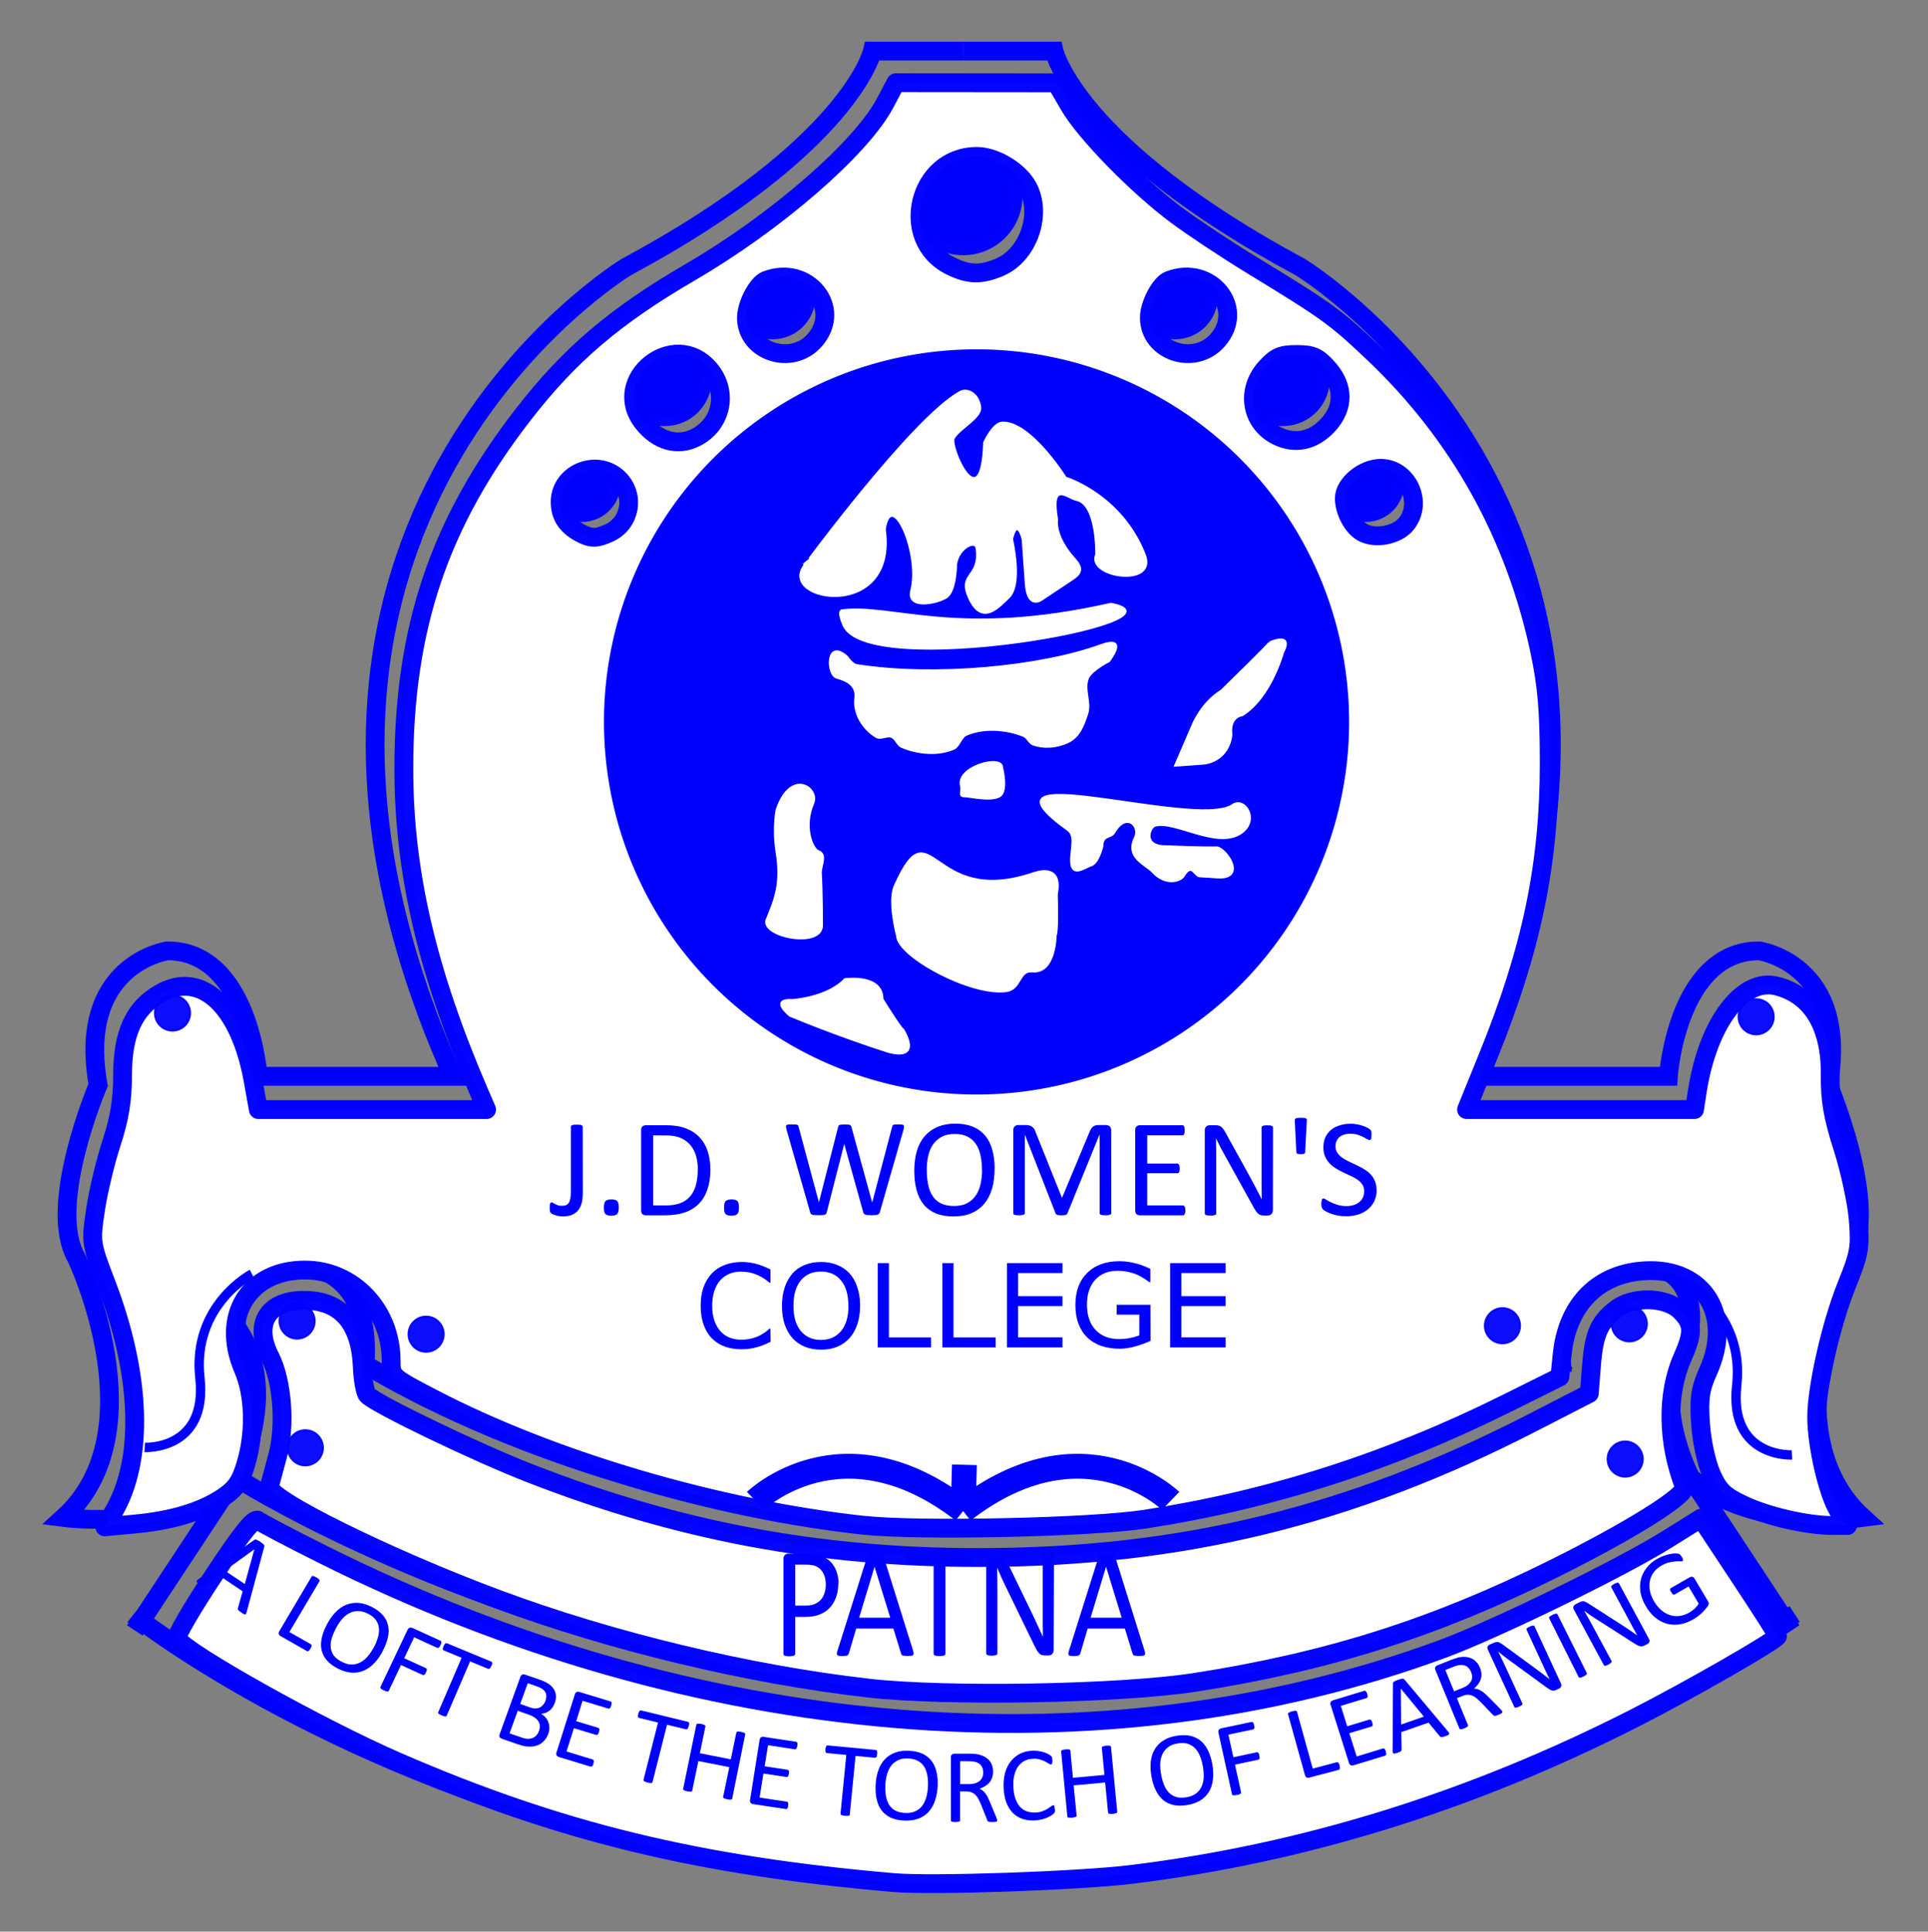 <?xml version="1.0" encoding="UTF-8"?>
<svg width="224.59" height="225" version="1.1" viewBox="0 0 59.423 59.531" xmlns="http://www.w3.org/2000/svg" xmlns:cc="http://creativecommons.org/ns#" xmlns:dc="http://purl.org/dc/elements/1.1/" xmlns:rdf="http://www.w3.org/1999/02/22-rdf-syntax-ns#">
<rect x="0" y="0" width="59.423" height="59.531" fill="#808080" stroke="none"/>
<g transform="translate(-5.5 -185.87)">
<g transform="matrix(2.894 0 0 2.894 -208.65 -189.87)">
<g transform="translate(1.253 4.337)">
<g transform="translate(-6.554 4.515)">
<g stroke="#00f">
<g transform="translate(.046 -1.382)" stroke-width=".2">
<path d="m80.672 139.56s7.942 6.311 17.694-8e-3m-1.108-1.454 1.075 1.629m-16.569-1.629-1.075 1.629m2.39-2.872s6.008 3.935 12.872-4e-3m1.308 1.247s-0.491-0.909-0.007-1.6c0 0 0.115-0.668-0.576-0.668 0 0-0.921-0.069-0.783 1.152m-14.127 1.116s0.491-0.909 0.007-1.6c0 0-0.115-0.668 0.576-0.668 0 0 0.921-0.069 0.783 1.152m-1.367 1.116s7.957 5.082 15.494 0m-7.747-15.19h0.967s0.23 1.014 2.626 2.303c0 0 4.469 2.718 1.843 8.615h2.073s0.092-1.336 0.967-1.336c0 0 0.967 0.138 0.737 1.428 0 0 0.553 1.29 0.23 1.843 0 0-0.875 1.843 0.138 2.764 0 0-1.184 0.159-1.835-0.427m-7.747-15.19h-0.967s-0.23 1.014-2.626 2.303c0 0-4.469 2.718-1.843 8.615h-2.073s-0.092-1.336-0.967-1.336c0 0-0.967 0.138-0.737 1.428 0 0-0.553 1.29-0.23 1.843 0 0 0.875 1.843-0.138 2.764 0 0 1.184 0.159 1.835-0.427" fill="none" stroke="#00f" stroke-width=".2"/>
<g fill="#00f" stroke-linecap="round" stroke-linejoin="round" stroke-opacity=".983">
<path d="m90.043 124.45a0.532 0.532 0 0 1-0.532 0.532 0.532 0.532 0 0 1-0.532-0.532 0.532 0.532 0 0 1 0.532-0.532 0.532 0.532 0 0 1 0.532 0.532z" style="paint-order:stroke fill markers"/>
<g transform="translate(0 .046)">
<g transform="translate(0 .046)">
<path d="m86.733 126.31a0.399 0.399 0 0 1-0.399 0.399 0.399 0.399 0 0 1-0.399-0.399 0.399 0.399 0 0 1 0.399-0.399 0.399 0.399 0 0 1 0.399 0.399z" style="paint-order:stroke fill markers"/>
<path d="m87.837 125.43a0.355 0.355 0 0 1-0.355 0.355 0.355 0.355 0 0 1-0.355-0.355 0.355 0.355 0 0 1 0.355-0.355 0.355 0.355 0 0 1 0.355 0.355z" style="paint-order:stroke fill markers"/>
<path d="m85.762 127.42a0.31 0.31 0 0 1-0.31 0.31 0.31 0.31 0 0 1-0.31-0.31 0.31 0.31 0 0 1 0.31-0.31 0.31 0.31 0 0 1 0.31 0.31z" style="paint-order:stroke fill markers"/>
</g>
<g transform="matrix(-1 0 0 1 179.25 .046)">
<path d="m86.733 126.31a0.399 0.399 0 0 1-0.399 0.399 0.399 0.399 0 0 1-0.399-0.399 0.399 0.399 0 0 1 0.399-0.399 0.399 0.399 0 0 1 0.399 0.399z" style="paint-order:stroke fill markers"/>
<path d="m87.837 125.43a0.355 0.355 0 0 1-0.355 0.355 0.355 0.355 0 0 1-0.355-0.355 0.355 0.355 0 0 1 0.355-0.355 0.355 0.355 0 0 1 0.355 0.355z" style="paint-order:stroke fill markers"/>
<path d="m85.762 127.42a0.31 0.31 0 0 1-0.31 0.31 0.31 0.31 0 0 1-0.31-0.31 0.31 0.31 0 0 1 0.31-0.31 0.31 0.31 0 0 1 0.31 0.31z" style="paint-order:stroke fill markers"/>
</g>
</g>
</g>
</g>
<path transform="scale(.265)" d="m333.94 517.83c-5.855-0.64-12.489-2.592-17.281-5.083-1.681-0.874-1.698-0.889-1.698-1.524 0-2.03-1.52-3.64-3.444-3.65-2.264-0.012-3.423 1.838-2.498 3.988 0.446 1.037 0.486 2.521 0.102 3.814-0.212 0.714-0.41 0.998-0.941 1.349-0.859 0.568-2.027 0.918-3.535 1.058l-1.194 0.111 0.349-0.592c1.234-2.094 1.127-5.485-0.289-9.185-0.622-1.625-0.626-1.651-0.431-2.965 0.108-0.729 0.397-1.935 0.641-2.681 0.324-0.986 0.445-1.725 0.445-2.715 0-1.685 0.456-2.69 1.493-3.291 1.653-0.958 3.215 0.493 3.753 3.487l0.211 1.175h9.173l-0.282-0.653c-2.103-4.864-3.042-8.884-3.044-13.034-2e-3 -5.665 1.425-9.898 4.809-14.259 1.861-2.399 3.679-3.945 6.704-5.706 3.432-1.997 6.866-4.977 7.827-6.793l0.435-0.822 6.443 6e-3 0.522 0.898c0.643 1.106 2.732 3.244 4.325 4.428 0.655 0.487 2.012 1.386 3.016 1.998 3.047 1.859 3.352 2.079 4.875 3.521 3.439 3.255 5.711 7.327 6.698 12.004 0.292 1.383 0.376 2.386 0.378 4.481 2e-3 4.084-0.706 7.482-2.46 11.803l-0.863 2.127h9.161l0.114-0.74c0.422-2.729 1.81-4.571 3.185-4.226 1.412 0.354 2.179 1.623 2.156 3.565-0.012 1.011 0.104 1.689 0.504 2.937 0.286 0.893 0.565 2.185 0.621 2.873 0.092 1.133 0.049 1.38-0.46 2.639-0.626 1.548-1.21 4.117-1.209 5.314 1e-3 1.145 0.448 3.069 0.873 3.756l0.369 0.597h-0.592c-1.029 0-2.625-0.365-3.591-0.822-0.782-0.369-0.991-0.571-1.291-1.246-0.203-0.458-0.391-1.337-0.437-2.038-0.066-1.013-0.011-1.386 0.305-2.089 1.069-2.376-0.289-4.318-2.809-4.019-1.735 0.206-2.859 1.432-3.055 3.334l-0.094 0.91-2.152 1.07c-4.726 2.35-9.459 3.864-14.52 4.646-2.171 0.335-9.114 0.484-11.318 0.243zm-10.213-39.881c0.85-0.387 1.048-1.501 0.384-2.165-0.846-0.846-2.358-0.253-2.358 0.924 0 0.547 0.251 0.942 0.784 1.233 0.447 0.244 0.669 0.246 1.191 8e-3zm32.022-0.349c0.708-0.853 0.074-2.244-1.022-2.244-0.689 0-1.459 0.635-1.459 1.203 0 0.541 0.351 1.181 0.76 1.386 0.518 0.26 1.359 0.092 1.721-0.345zm-28.544-3.483c1.049-0.536 1.313-1.832 0.556-2.732-1.415-1.682-4.035 0.407-2.677 2.134 0.584 0.742 1.393 0.97 2.12 0.598zm25.41-0.504c0.65-0.714 0.646-1.546-0.012-2.282-0.408-0.457-0.618-0.549-1.251-0.549-0.633 0-0.842 0.092-1.251 0.549-0.8 0.895-0.587 2.189 0.447 2.712 0.729 0.369 1.48 0.213 2.066-0.43zm-20.633-3.402c1.135-1.29-0.288-3.045-1.951-2.407-0.354 0.136-0.791 0.964-0.791 1.499 0 1.361 1.815 1.962 2.742 0.908zm16.193 0c1.135-1.29-0.288-3.045-1.951-2.407-0.354 0.136-0.791 0.964-0.791 1.499 0 1.361 1.815 1.962 2.742 0.908zm-8.77-2.931c1.209-0.505 1.774-2.27 1.07-3.345-0.399-0.609-1.293-1.114-1.972-1.114-2.38-3e-3 -3.187 3.354-1.058 4.403 0.723 0.356 1.21 0.37 1.961 0.056z" fill="#fff" stroke-linecap="round" stroke-linejoin="round" stroke-opacity=".983" stroke-width=".756" style="paint-order:stroke fill markers"/>
<path transform="scale(.265)" d="m334.12 524.37c-4.77-0.54-10.32-1.872-14.884-3.572-4.435-1.652-9.292-4.055-9.166-4.535 0.036-0.136 0.181-0.679 0.324-1.205 0.334-1.234 0.199-3.022-0.301-4.003-0.672-1.318-0.104-2.265 1.361-2.265 1.483 0 2.277 0.91 2.349 2.692 0.021 0.524 0.116 1.029 0.21 1.122 0.385 0.38 4.377 2.3 6.514 3.133 5.968 2.326 11.631 3.39 18.034 3.389 8.14-1e-3 14.973-1.665 22.287-5.428l2.264-1.164 0.09-1.132c0.1-1.259 0.299-1.717 0.977-2.25 0.683-0.537 2.029-0.503 2.597 0.066 0.519 0.519 0.533 0.858 0.078 1.885-0.643 1.454-0.613 3.407 0.079 5.179 0.127 0.325-2.124 1.738-5.229 3.283-4.789 2.382-9.094 3.747-14.436 4.577-3 0.466-9.981 0.589-13.146 0.23z" fill="#fff" stroke-linecap="round" stroke-linejoin="round" stroke-opacity=".983" stroke-width=".756" style="paint-order:stroke fill markers"/>
<path transform="scale(.265)" d="m335.16 532.19c-7.87-0.679-13.469-2.043-19.944-4.856-3.1-1.347-8.501-4.365-8.865-4.954-0.053-0.086 0.612-1.228 1.479-2.537 1.157-1.748 1.631-2.334 1.786-2.207 0.116 0.095 1.307 0.721 2.648 1.39 14.926 7.448 31.248 8.819 44.947 3.775 2.114-0.778 7.156-3.238 9.013-4.396l1.376-0.858 1.54 2.327c0.847 1.28 1.54 2.363 1.54 2.406 0 0.144-3.547 2.181-5.746 3.299-6.579 3.346-13.278 5.428-20.198 6.279-2.13 0.262-8.022 0.466-9.576 0.332z" fill="#fff" stroke-linecap="round" stroke-linejoin="round" stroke-opacity=".983" stroke-width=".756" style="paint-order:stroke fill markers"/>
</g>
<path d="m98.189 131.81a0.187 0.187 0 0 1-0.187 0.187 0.187 0.187 0 0 1-0.187-0.187 0.187 0.187 0 0 1 0.187-0.187 0.187 0.187 0 0 1 0.187 0.187z" fill="#00f" opacity=".942" stroke="#00f" stroke-linecap="round" stroke-linejoin="round" stroke-opacity=".983" stroke-width=".021" style="paint-order:stroke fill markers"/>
<path d="m96.838 135.08a0.187 0.187 0 0 1-0.187 0.187 0.187 0.187 0 0 1-0.187-0.187 0.187 0.187 0 0 1 0.187-0.187 0.187 0.187 0 0 1 0.187 0.187z" fill="#00f" opacity=".942" stroke="#00f" stroke-linecap="round" stroke-linejoin="round" stroke-opacity=".983" stroke-width=".021" style="paint-order:stroke fill markers"/>
<path d="m82.65 135.05a0.187 0.187 0 0 1-0.187 0.187 0.187 0.187 0 0 1-0.187-0.187 0.187 0.187 0 0 1 0.187-0.187 0.187 0.187 0 0 1 0.187 0.187z" fill="#00f" opacity=".942" stroke="#00f" stroke-linecap="round" stroke-linejoin="round" stroke-opacity=".983" stroke-width=".021" style="paint-order:stroke fill markers"/>
<path d="m82.738 136.4a0.187 0.187 0 0 1-0.187 0.187 0.187 0.187 0 0 1-0.187-0.187 0.187 0.187 0 0 1 0.187-0.187 0.187 0.187 0 0 1 0.187 0.187z" fill="#00f" opacity=".942" stroke="#00f" stroke-linecap="round" stroke-linejoin="round" stroke-opacity=".983" stroke-width=".021" style="paint-order:stroke fill markers"/>
<path d="m96.794 136.52a0.187 0.187 0 0 1-0.187 0.187 0.187 0.187 0 0 1-0.187-0.187 0.187 0.187 0 0 1 0.187-0.187 0.187 0.187 0 0 1 0.187 0.187z" fill="#00f" opacity=".942" stroke="#00f" stroke-linecap="round" stroke-linejoin="round" stroke-opacity=".983" stroke-width=".021" style="paint-order:stroke fill markers"/>
<path d="m95.487 135.1a0.187 0.187 0 0 1-0.187 0.187 0.187 0.187 0 0 1-0.187-0.187 0.187 0.187 0 0 1 0.187-0.187 0.187 0.187 0 0 1 0.187 0.187z" fill="#00f" opacity=".942" stroke="#00f" stroke-linecap="round" stroke-linejoin="round" stroke-opacity=".983" stroke-width=".021" style="paint-order:stroke fill markers"/>
<path d="m84.024 135.19a0.187 0.187 0 0 1-0.187 0.187 0.187 0.187 0 0 1-0.187-0.187 0.187 0.187 0 0 1 0.187-0.187 0.187 0.187 0 0 1 0.187 0.187z" fill="#00f" opacity=".942" stroke="#00f" stroke-linecap="round" stroke-linejoin="round" stroke-opacity=".983" stroke-width=".021" style="paint-order:stroke fill markers"/>
<path d="m93.65 128.67a3.951 3.951 0 0 1-3.951 3.951 3.951 3.951 0 0 1-3.951-3.951 3.951 3.951 0 0 1 3.951-3.951 3.951 3.951 0 0 1 3.951 3.951z" fill="#00f" stroke="#00f" stroke-linecap="round" stroke-linejoin="round" stroke-opacity=".983" stroke-width=".034" style="paint-order:stroke fill markers"/>
<g transform="translate(-43.074 .444)" fill="#fff" stroke="#fff" stroke-width=".025">
<path d="m130.94 126.56c2.6e-4 1.5e-4 1.162-1.578 1.66-1.847 0.078-0.042 0.195 0.021 0.21 0.164 0.012 0.109-0.22 0.22-0.281 0.327-0.05 0.088 0.299 0.884 0.327 0.047 0 0 0.093-0.204 0.187-0.21 0.298-0.02 0.678 0.585 0.678 0.585 4.2e-4 -3e-4 0.591 0.18 0.842 0.819 0.139 0.352-0.619 0.238-0.514 0 2e-3 -4e-3 0.012-0.539-0.21-0.585-0.097-0.02-0.281-0.21-0.21 0.21 0 0-0.035 0.175 0.187 0.421 0.103 0.114 0.057 0.161-0.035 0.222l-0.316 0.21s-0.14 0.105-0.164-0.152l-0.035-0.491s-0.059-0.246-0.117 0c0 0 0.115 0.478-0.035 0.62-0.102 0.096-0.283 0.311-0.421 0-0.117-0.262 0.127-0.207 0.082-0.526-0.013-0.093-0.199 0-0.222 0.175 0 0-6.3e-4 0.288-0.105 0.351-0.107 0.065-0.419 0.126-0.368-0.073 0.102-0.401-0.218-1.102-0.286-0.652 0.137 0.988-1.14 0.767-0.854 0.386z"/>
<path d="m131.34 127.04c0.529-0.07 1.232 0.301 2.865-0.07 0.928 0.178-2.643 0.834-2.853 0.211 0 0-0.058-0.134-0.012-0.14z"/>
<path d="m131.39 127.53s0.059 0.086 0.105 0.093c0.834 0.131 1.964 0.02 2.596-0.21 0.31-0.113 0.098 0.153 0.093 0.164 0 0-0.18 0.091-0.222 0.175-0.058 0.115 0.029 0.264-0.012 0.386-0.038 0.117-0.082 0.246-0.21 0.304-0.112 0.051-0.248 0.063-0.362 0.023-0.044-0.015-0.061-0.076-0.105-0.093-0.189-0.074-0.422-0.091-0.608-0.012-0.063 0.027-0.077 0.126-0.14 0.152-0.169 0.07-0.382 0.05-0.55-0.023-0.045-0.02-0.059-0.086-0.105-0.105-0.05-0.021-0.117 0.028-0.164 0-0.133-0.079-0.243-0.243-0.222-0.409 0.018-0.141-0.091-0.192-0.199-0.222-0.108-0.03-0.114-0.417 0.105-0.222z" stroke-linejoin="round"/>
<path d="m134.89 128.69 0.187-0.433s0.093-0.234 0.304-0.362c0.526-0.514 0.514-0.514 0.514-0.514s0.257-0.117 0.14 0.105c0 0-0.129 0.479-0.433 0.667 0 0-0.14 0.012-0.117 0.21 0 0-0.012 0.257-0.281 0.304z"/>
<path d="m130.54 130.33c-0.073 0.18 0.59 0.312 0.585 0.059 0 0-6.2e-4 -0.367-0.012-0.55-5e-3 -0.078 0.07-0.199-0.023-0.234-0.073-0.028-0.164-0.269-0.058-0.514 0.068-0.159-0.234-0.374-0.386 0.07 0 0-0.042 0.194 0 0.456 0.052 0.325-0.014 0.491-0.105 0.713z"/>
<path d="m130.81 131.19s0.374-0.023 0.561-0.222c0 0 0.398-0.059 0.398 0.21 0.21 0.339 0.222 0.327 0.222 0.327s0.21 0.327-0.152 0.234c-0.55-0.175-1.052-0.386-1.052-0.386s-0.222-0.175 0.023-0.164z"/>
<path d="m133.38 129.84s0.316-0.129 0.246 0.222c0.012 0.433-0.012 0.433-0.012 0.433s0 0.409-0.246 0.386c-0.152-0.014-0.118 0.189-0.281 0.21-0.373 0.05-1.148-0.369-1.158-0.585 0 0-0.101-0.376-0.023-0.538 0.391-0.87 0.364 0.25 1.473-0.129z"/>
<path d="m132.61 128.91c-0.057-0.205 0.437-0.335 0.433-0.199 0 0 0.069 0.265-0.034 0.31-0.108 0.047-0.298-5e-3 -0.375-6e-3 -0.047-5.8e-4 -0.011-0.059-0.023-0.105z"/>
<path d="m135.49 129.12c0.134-0.112 0.304 0.157 0.093 0.292-0.257 0.165-0.706-0.146-0.912-0.082-0.055 0.017-0.137 0.222 0.117 0.222 0 0 0.395 0.016 0.538 0.012 0.098-3e-3 0.333 0.336 0.012 0.316 0 0-0.125-0.01-0.187-0.012-0.058-2e-3 -0.082-0.152-0.175 0-0.031 0.05-0.187 0.105-0.327-0.047-0.075-0.081-0.292-0.152-0.187-0.362 0.061-0.122-0.093-0.281-0.222-0.059-0.038 0.066-0.129 0.023-0.129 0.152 0 0-0.043 0.177-0.117 0.199-0.074 0.022-0.235 0.16-0.21-0.105 9e-3 -0.097 0.038-0.216-0.035-0.269-1.119-0.807 1.323-0.011 1.742-0.258z"/>
</g>
<path d="m81.323 131.77a0.187 0.187 0 0 1-0.187 0.187 0.187 0.187 0 0 1-0.187-0.187 0.187 0.187 0 0 1 0.187-0.187 0.187 0.187 0 0 1 0.187 0.187z" fill="#00f" opacity=".942" stroke="#00f" stroke-linecap="round" stroke-linejoin="round" stroke-opacity=".983" stroke-width=".021" style="paint-order:stroke fill markers"/>
</g>
<g transform="translate(-.162 -.074)" fill="#00f" stroke-width=".265">
<g aria-label="J.D. WOMEN'S ">
<path d="m79.114 138.27q0 0.057-0.01 0.104-0.01 0.047-0.036 0.081t-0.067 0.052q-0.041 0.018-0.101 0.018-0.021 0-0.041-4e-3 -0.02-3e-3 -0.037-9e-3 -0.017-5e-3 -0.03-0.011-0.013-7e-3 -0.017-0.011-0.004-4e-3 -0.007-9e-3 -0.002-4e-3 -0.004-0.01-0.002-7e-3 -0.002-0.016-7.41e-4 -0.01-7.41e-4 -0.023 0-0.016 7.41e-4 -0.027 0.002-0.011 0.004-0.017 3e-3 -7e-3 0.007-9e-3 0.004-3e-3 0.01-3e-3 0.006 0 0.015 6e-3 0.01 5e-3 0.022 0.012 0.013 7e-3 0.03 0.013 0.017 5e-3 0.04 5e-3 0.025 0 0.043-6e-3 0.018-7e-3 0.03-0.024 0.012-0.017 0.018-0.047 0.006-0.03 0.006-0.079v-0.686q0-5e-3 3e-3 -0.01 3e-3 -4e-3 0.01-7e-3 0.007-3e-3 0.019-4e-3 0.013-1e-3 0.031-1e-3 0.018 0 0.03 1e-3t0.019 4e-3q0.007 3e-3 0.01 7e-3 0.004 4e-3 0.004 0.01z"/>
<path d="m79.497 138.43q0 0.053-0.018 0.07-0.017 0.017-0.063 0.017-0.044 0-0.061-0.017t-0.017-0.068q0-0.053 0.017-0.07 0.018-0.018 0.064-0.018 0.044 0 0.061 0.017t0.017 0.068z"/>
<path d="m80.473 138.02q0 0.124-0.032 0.218-0.032 0.093-0.093 0.154-0.061 0.061-0.15 0.091t-0.212 0.03h-0.203q-0.017 0-0.033-0.011-0.015-0.012-0.015-0.041v-0.855q0-0.029 0.015-0.04 0.016-0.012 0.033-0.012h0.217q0.124 0 0.21 0.033 0.086 0.032 0.144 0.093 0.059 0.06 0.088 0.146 0.03 0.086 0.03 0.194zm-0.134 5e-3q0-0.078-0.019-0.144-0.019-0.067-0.061-0.116-0.041-0.049-0.104-0.076-0.063-0.027-0.162-0.027h-0.13v0.746h0.131q0.092 0 0.155-0.023 0.063-0.023 0.105-0.07 0.042-0.047 0.063-0.119 0.021-0.072 0.021-0.17z"/>
<path d="m80.777 138.43q0 0.053-0.018 0.07-0.017 0.017-0.063 0.017-0.044 0-0.061-0.017t-0.017-0.068q0-0.053 0.017-0.07 0.018-0.018 0.064-0.018 0.044 0 0.061 0.017t0.017 0.068z"/>
<path d="m82.277 138.48q-3e-3 0.01-0.009 0.017-0.006 6e-3 -0.016 0.01-0.01 3e-3 -0.026 4e-3 -0.015 1e-3 -0.037 1e-3 -0.023 0-0.039-1e-3 -0.016-1e-3 -0.026-4e-3 -0.01-4e-3 -0.016-0.01-0.005-7e-3 -0.008-0.017l-0.201-0.724h-0.002l-0.185 0.724q-0.002 0.01-0.007 0.017-0.005 6e-3 -0.015 0.01-0.01 3e-3 -0.025 4e-3 -0.015 1e-3 -0.039 1e-3 -0.024 0-0.041-1e-3 -0.016-1e-3 -0.027-4e-3 -0.01-4e-3 -0.016-0.01-0.005-7e-3 -0.007-0.017l-0.253-0.885q-0.004-0.017-0.005-0.027 0-0.01 0.006-0.015 0.007-5e-3 0.021-7e-3 0.014-1e-3 0.038-1e-3 0.023 0 0.036 1e-3 0.013 7.4e-4 0.02 4e-3 0.007 3e-3 0.01 8e-3 3e-3 5e-3 0.004 0.013l0.216 0.803h7.41e-4l0.204-0.801q0.002-8e-3 0.005-0.013 0.004-6e-3 0.011-9e-3 0.007-3e-3 0.021-4e-3 0.014-1e-3 0.036-1e-3 0.021 0 0.033 1e-3 0.013 1e-3 0.02 4e-3 0.007 3e-3 0.01 9e-3 0.004 5e-3 0.006 0.013l0.22 0.801h0.002l0.211-0.802q0.002-7e-3 0.004-0.013 0.002-6e-3 0.009-9e-3 0.007-3e-3 0.02-4e-3 0.013-1e-3 0.035-1e-3 0.022 0 0.035 2e-3 0.013 1e-3 0.019 7e-3 0.006 5e-3 0.005 0.015 0 0.01-0.004 0.027z"/>
<path d="m83.499 138.02q0 0.116-0.027 0.21-0.027 0.093-0.082 0.159-0.054 0.065-0.136 0.101-0.082 0.035-0.192 0.035-0.108 0-0.187-0.032-0.079-0.033-0.13-0.094-0.051-0.061-0.076-0.153-0.025-0.091-0.025-0.21 0-0.113 0.027-0.206 0.027-0.093 0.082-0.157 0.055-0.065 0.137-0.1 0.082-0.036 0.192-0.036 0.106 0 0.184 0.032 0.079 0.032 0.13 0.093 0.053 0.061 0.078 0.151 0.026 0.09 0.026 0.206zm-0.134 9e-3q0-0.082-0.015-0.151-0.014-0.07-0.048-0.121-0.033-0.052-0.09-0.081-0.056-0.029-0.139-0.029-0.083 0-0.139 0.031-0.056 0.031-0.092 0.083-0.035 0.052-0.05 0.121-0.015 0.069-0.015 0.145 0 0.084 0.014 0.156 0.014 0.071 0.047 0.123 0.033 0.051 0.089 0.08 0.056 0.028 0.141 0.028 0.084 0 0.141-0.031 0.057-0.031 0.092-0.084 0.035-0.053 0.05-0.123 0.015-0.07 0.015-0.147z"/>
<path d="m84.742 138.49q0 6e-3 -3e-3 0.01-3e-3 4e-3 -0.01 7e-3 -0.007 2e-3 -0.019 4e-3 -0.011 2e-3 -0.03 2e-3 -0.017 0-0.03-2e-3 -0.012-1e-3 -0.019-4e-3 -0.007-3e-3 -0.01-7e-3 -3e-3 -4e-3 -3e-3 -0.01v-0.835h-0.002l-0.341 0.838q-0.002 5e-3 -0.007 9e-3 -0.004 4e-3 -0.012 7e-3 -0.007 2e-3 -0.019 3e-3 -0.01 1e-3 -0.025 1e-3 -0.016 0-0.027-1e-3t-0.019-4e-3q-0.007-3e-3 -0.012-7e-3 -0.004-4e-3 -0.005-8e-3l-0.327-0.838h-7.41e-4v0.835q0 6e-3 -3e-3 0.01-3e-3 4e-3 -0.01 7e-3 -0.007 2e-3 -0.019 4e-3 -0.012 2e-3 -0.03 2e-3 -0.018 0-0.03-2e-3 -0.012-1e-3 -0.019-4e-3 -0.007-3e-3 -0.01-7e-3 -0.002-4e-3 -0.002-0.01v-0.881q0-0.031 0.016-0.044 0.016-0.013 0.036-0.013h0.077q0.024 0 0.041 4e-3t0.031 0.014q0.013 0.01 0.022 0.024 0.009 0.015 0.016 0.035l0.278 0.694h0.004l0.289-0.692q0.008-0.022 0.018-0.038 0.01-0.015 0.021-0.024 0.012-0.01 0.026-0.013 0.014-4e-3 0.033-4e-3h0.081q0.011 0 0.021 4e-3 0.01 3e-3 0.017 0.01 0.007 7e-3 0.012 0.018 0.004 0.01 0.004 0.026z"/>
<path d="m85.531 138.46q0 0.013-0.002 0.024-0.002 0.01-0.005 0.016-0.004 7e-3 -0.009 0.01-0.004 3e-3 -0.01 3e-3h-0.46q-0.017 0-0.033-0.011-0.015-0.012-0.015-0.041v-0.855q0-0.029 0.015-0.04 0.016-0.012 0.033-0.012h0.455q0.006 0 0.01 3e-3 0.005 3e-3 0.008 0.01 3e-3 7e-3 0.004 0.017 0.002 0.01 0.002 0.025 0 0.013-0.002 0.024-0.002 0.01-0.004 0.016-3e-3 6e-3 -0.008 9e-3 -0.004 3e-3 -0.01 3e-3h-0.375v0.301h0.321q0.006 0 0.01 4e-3 0.005 3e-3 0.008 9e-3 0.004 6e-3 0.005 0.016 0.002 0.01 0.002 0.025 0 0.013-0.002 0.023-0.002 0.01-0.005 0.015-3e-3 6e-3 -0.008 9e-3 -0.004 2e-3 -0.01 2e-3h-0.321v0.343h0.38q0.006 0 0.01 3e-3 0.005 3e-3 0.009 0.01 0.004 6e-3 0.005 0.016 0.002 0.01 0.002 0.024z"/>
<path d="m86.463 138.46q0 0.015-0.005 0.025-0.004 0.01-0.013 0.017-0.007 7e-3 -0.017 0.01-0.01 3e-3 -0.019 3e-3h-0.041q-0.019 0-0.034-4e-3 -0.014-4e-3 -0.027-0.015-0.013-0.011-0.026-0.03-0.013-0.018-0.028-0.047l-0.302-0.545q-0.024-0.042-0.048-0.088-0.024-0.047-0.044-0.09h-0.002q0.002 0.053 0.002 0.109 7.4e-4 0.056 7.4e-4 0.11v0.578q0 5e-3 -3e-3 0.01-3e-3 4e-3 -0.01 7e-3 -0.007 2e-3 -0.019 4e-3 -0.011 2e-3 -0.029 2e-3t-0.03-2e-3q-0.011-1e-3 -0.018-4e-3 -0.007-3e-3 -0.01-7e-3 -3e-3 -5e-3 -3e-3 -0.01v-0.884q0-0.03 0.016-0.042 0.016-0.013 0.036-0.013h0.061q0.021 0 0.036 4e-3 0.015 4e-3 0.026 0.013 0.012 8e-3 0.022 0.024 0.011 0.015 0.024 0.038l0.233 0.421q0.021 0.038 0.041 0.076 0.02 0.036 0.039 0.072 0.019 0.036 0.036 0.07 0.019 0.034 0.036 0.069h7.41e-4q-0.002-0.059-0.002-0.121 0-0.064 0-0.122v-0.52q0-5e-3 3e-3 -0.01 3e-3 -4e-3 0.01-7e-3 0.007-4e-3 0.019-5e-3 0.012-1e-3 0.03-1e-3 0.016 0 0.028 1e-3 0.012 1e-3 0.019 5e-3 0.007 3e-3 0.01 7e-3 3e-3 4e-3 3e-3 0.01z"/>
<path d="m86.807 137.84q0 6e-3 -3e-3 0.01-0.002 4e-3 -0.008 7e-3 -0.005 3e-3 -0.014 4e-3 -0.009 1e-3 -0.022 1e-3 -0.013 0-0.023-1e-3 -0.009-1e-3 -0.014-4e-3 -0.005-3e-3 -0.008-7e-3 -0.002-4e-3 -0.002-0.01l-0.017-0.343q0-6e-3 0.004-0.01 0.004-4e-3 0.011-7e-3 0.008-3e-3 0.02-4e-3 0.013-1e-3 0.03-1e-3 0.018 0 0.03 1e-3 0.013 7.4e-4 0.02 4e-3 0.008 3e-3 0.011 7e-3 0.004 4e-3 3e-3 0.01z"/>
<path d="m87.569 138.24q0 0.067-0.025 0.12-0.024 0.053-0.069 0.09-0.044 0.036-0.104 0.055-0.059 0.018-0.128 0.018-0.048 0-0.09-8e-3 -0.041-8e-3 -0.073-0.02-0.032-0.012-0.054-0.024-0.021-0.013-0.03-0.021-0.008-9e-3 -0.013-0.022-0.004-0.014-0.004-0.037 0-0.016 0.002-0.027 0.002-0.011 0.004-0.018 3e-3 -7e-3 0.007-9e-3 0.004-3e-3 0.01-3e-3 0.01 0 0.029 0.013 0.019 0.013 0.049 0.027t0.071 0.028q0.042 0.013 0.097 0.013 0.041 0 0.076-0.011 0.035-0.011 0.059-0.031 0.025-0.021 0.039-0.05 0.013-0.03 0.013-0.067 0-0.041-0.019-0.07t-0.049-0.05q-0.03-0.022-0.07-0.04-0.039-0.018-0.079-0.037-0.041-0.019-0.079-0.042-0.039-0.023-0.069-0.054-0.03-0.031-0.05-0.073-0.019-0.042-0.019-0.101 0-0.06 0.021-0.107 0.022-0.047 0.061-0.079 0.039-0.032 0.093-0.048 0.054-0.017 0.116-0.017 0.032 0 0.064 6e-3 0.033 5e-3 0.061 0.015 0.029 9e-3 0.051 0.021 0.022 0.011 0.029 0.018 0.007 7e-3 0.01 0.011 0.002 4e-3 0.004 0.01 0.002 6e-3 0.002 0.015 7.41e-4 9e-3 7.41e-4 0.023 0 0.013-0.002 0.024-7.41e-4 0.01-3e-3 0.018-0.002 7e-3 -0.007 0.01-0.004 3e-3 -0.009 3e-3 -0.008 0-0.026-0.01-0.017-0.01-0.042-0.023-0.025-0.013-0.06-0.024-0.034-0.011-0.077-0.011-0.04 0-0.07 0.011-0.03 0.01-0.049 0.028-0.019 0.018-0.029 0.042-0.01 0.024-0.01 0.052 0 0.04 0.019 0.069t0.049 0.051q0.031 0.022 0.07 0.041t0.08 0.038q0.041 0.018 0.08 0.042 0.039 0.022 0.07 0.053 0.031 0.03 0.05 0.073 0.019 0.042 0.019 0.099z"/>
</g>
<g aria-label="COLLEGE">
<path d="m81.114 139.86q-0.033 0.015-0.06 0.027-0.027 0.013-0.07 0.026-0.037 0.011-0.08 0.019-0.043 8e-3 -0.095 8e-3 -0.098 0-0.178-0.027-0.08-0.028-0.139-0.086-0.058-0.057-0.09-0.145-0.033-0.089-0.033-0.206 0-0.111 0.031-0.198 0.031-0.087 0.09-0.148 0.057-0.059 0.138-0.089 0.081-0.031 0.18-0.031 0.072 0 0.144 0.018 0.072 0.018 0.16 0.061v0.142h-9e-3q-0.074-0.062-0.147-0.09-0.073-0.028-0.156-0.028-0.068 0-0.123 0.022-0.054 0.022-0.097 0.068-0.042 0.045-0.065 0.115-0.023 0.069-0.023 0.159 0 0.095 0.025 0.163 0.026 0.068 0.066 0.111 0.042 0.045 0.098 0.066 0.057 0.021 0.119 0.021 0.086 0 0.162-0.029 0.075-0.029 0.141-0.089h0.008z"/>
<path d="m81.953 139.13q0.055 0.06 0.084 0.148 0.03 0.087 0.03 0.198 0 0.111-0.03 0.199-0.03 0.087-0.083 0.146-0.055 0.061-0.131 0.092-0.075 0.031-0.172 0.031-0.095 0-0.172-0.031-0.077-0.031-0.131-0.091-0.054-0.06-0.084-0.146-0.029-0.087-0.029-0.198 0-0.11 0.029-0.197 0.029-0.087 0.084-0.15 0.053-0.059 0.131-0.09 0.079-0.031 0.172-0.031 0.096 0 0.173 0.032 0.077 0.031 0.131 0.09zm-0.011 0.346q0-0.175-0.078-0.269-0.078-0.095-0.214-0.095-0.137 0-0.215 0.095-0.078 0.095-0.078 0.269 0 0.177 0.08 0.271 0.08 0.093 0.213 0.093 0.134 0 0.213-0.093 0.08-0.094 0.08-0.271z"/>
<path d="m82.823 139.92h-0.568v-0.898h0.119v0.792h0.449z"/>
<path d="m83.511 139.92h-0.568v-0.898h0.119v0.792h0.449z"/>
<path d="m84.222 139.92h-0.591v-0.898h0.591v0.106h-0.472v0.246h0.472v0.106h-0.472v0.333h0.472z"/>
<path d="m85.16 139.85q-0.074 0.034-0.161 0.059-0.087 0.025-0.168 0.025-0.105 0-0.192-0.029-0.087-0.029-0.149-0.087-0.062-0.059-0.096-0.146-0.034-0.088-0.034-0.206 0-0.215 0.125-0.339 0.126-0.125 0.345-0.125 0.077 0 0.156 0.019 0.08 0.018 0.172 0.062v0.142h-0.011q-0.019-0.015-0.054-0.038t-0.07-0.039q-0.042-0.019-0.095-0.031-0.052-0.013-0.119-0.013-0.151 0-0.239 0.097-0.087 0.097-0.087 0.262 0 0.174 0.092 0.271 0.092 0.097 0.25 0.097 0.058 0 0.115-0.011 0.058-0.011 0.101-0.029v-0.22h-0.241v-0.105h0.359z"/>
<path d="m85.96 139.92h-0.591v-0.898h0.591v0.106h-0.472v0.246h0.472v0.106h-0.472v0.333h0.472z"/>
</g>
</g>
<g transform="translate(-49.888 5.21)" fill="none" stroke="#00f" stroke-width=".265px">
<path d="m130.68 136.27s0.922-0.895 2.212 0.105"/>
<path d="m135.1 136.27s-0.922-0.895-2.212 0.105"/>
<path d="m132.89 136.38 0.014-0.494"/>
</g>
<g transform="matrix(.947 0 0 .929 -18.428 7.01)" fill="#00f" stroke-width=".265" aria-label="A LOFT BE THE TORCH OF LEARNING">
<path d="m99.05 146.02q-0.004 0.014-0.008 0.021-0.004 7e-3 -0.01 8e-3 -0.006 7.5e-4 -0.016-5e-3 -0.01-5e-3 -0.025-0.016-0.015-0.011-0.024-0.018-0.009-7e-3 -0.013-0.012-0.003-5e-3 -0.004-0.01 6.3e-5 -4e-3 0.001-0.01l0.053-0.194-0.267-0.184-0.159 0.118q-0.005 3e-3 -0.009 5e-3 -0.004 1e-3 -0.011 3.4e-4 -0.006-1e-3 -0.015-6e-3 -0.009-5e-3 -0.023-0.014-0.014-0.01-0.023-0.018-0.008-7e-3 -0.01-0.013-0.001-6e-3 0.003-0.012 0.005-7e-3 0.017-0.015l0.626-0.449q0.006-4e-3 0.011-6e-3 0.006-1e-3 0.013 1e-3 0.008 2e-3 0.018 8e-3 0.011 6e-3 0.026 0.016 0.016 0.011 0.026 0.019 0.01 8e-3 0.015 0.014 0.005 6e-3 0.006 0.013 0.001 6e-3 -6.87e-4 0.013zm0.086-0.717-4.96e-4 -3.4e-4 -0.331 0.244 0.224 0.154z"/>
<path d="m99.768 146.44q-0.006 0.01-0.011 0.017-5e-3 6e-3 -0.011 0.01-0.005 3e-3 -0.01 4e-3 -0.004 2.7e-4 -9e-3 -2e-3l-0.298-0.173q-0.012-7e-3 -0.018-0.021-0.006-0.014 0.006-0.035l0.363-0.625q0.002-4e-3 0.006-6e-3t0.01-4.5e-4q0.006 9.4e-4 0.016 5e-3 0.01 4e-3 0.022 0.011 0.013 8e-3 0.02 0.014 0.008 6e-3 0.012 0.011 0.004 5e-3 0.005 9e-3 2.69e-4 4e-3 -0.002 9e-3l-0.339 0.583 0.242 0.14q0.005 3e-3 0.006 7e-3 0.002 4e-3 0.002 0.01 1.85e-4 6e-3 -3e-3 0.014-0.003 8e-3 -0.009 0.018z"/>
<path d="m100.58 146.47q-0.044 0.084-0.099 0.141-0.055 0.057-0.119 0.084-0.064 0.027-0.136 0.021-0.072-6e-3 -0.152-0.047-0.078-0.041-0.123-0.094-0.044-0.053-0.059-0.117-0.014-0.064 0.002-0.139 0.016-0.075 0.061-0.161 0.043-0.082 0.097-0.138 0.055-0.057 0.118-0.082 0.064-0.026 0.137-0.021 0.073 5e-3 0.152 0.047 0.076 0.04 0.121 0.092 0.045 0.053 0.059 0.116 0.015 0.064-8.1e-4 0.138-0.015 0.074-0.059 0.158zm-0.1-0.044q0.031-0.059 0.046-0.115 0.016-0.056 0.011-0.106-5e-3 -0.05-0.034-0.092-0.03-0.042-0.09-0.073t-0.112-0.03q-0.052 1e-3 -0.098 0.025-0.045 0.024-0.082 0.069-0.037 0.044-0.065 0.099-0.032 0.061-0.049 0.118-0.017 0.057-0.012 0.107 0.005 0.049 0.034 0.091 0.03 0.042 0.091 0.073 0.06 0.032 0.113 0.031 0.053-9.6e-4 0.098-0.026 0.045-0.025 0.082-0.07 0.037-0.045 0.066-0.101z"/>
<path d="m101.23 146.4q-5e-3 0.01-0.01 0.018-5e-3 7e-3 -0.01 0.011-5e-3 3e-3 -0.01 4e-3 -4e-3 6.5e-4 -8e-3 -1e-3l-0.259-0.121-0.112 0.24 0.245 0.114q4e-3 2e-3 6e-3 5e-3 3e-3 3e-3 4e-3 9e-3 6.9e-4 6e-3 -2e-3 0.014-2e-3 8e-3 -8e-3 0.019-5e-3 0.01-9e-3 0.018-4e-3 7e-3 -9e-3 0.01-5e-3 3e-3 -0.01 4e-3 -4e-3 6.5e-4 -8e-3 -1e-3l-0.245-0.114-0.137 0.295q-2e-3 4e-3 -6e-3 7e-3 -4e-3 2e-3 -0.01 2e-3 -6e-3 -9.1e-4 -0.015-4e-3 -0.01-2e-3 -0.024-9e-3 -0.013-6e-3 -0.022-0.012-9e-3 -5e-3 -0.013-0.01-4e-3 -5e-3 -5e-3 -9e-3 -4e-4 -5e-3 1e-3 -9e-3l0.305-0.655q0.01-0.021 0.025-0.024 0.016-3e-3 0.028 2e-3l0.318 0.148q4e-3 2e-3 6e-3 5e-3 3e-3 4e-3 3e-3 0.01 4.4e-4 6e-3 -2e-3 0.015-2e-3 8e-3 -7e-3 0.018z"/>
<path d="m101.8 146.64q-4e-3 0.011-9e-3 0.018-4e-3 7e-3 -9e-3 0.011-4e-3 4e-3 -9e-3 4e-3 -4e-3 8.2e-4 -9e-3 -1e-3l-0.202-0.085-0.263 0.623q-2e-3 4e-3 -5e-3 7e-3 -4e-3 2e-3 -0.01 2e-3 -6e-3 -6.7e-4 -0.016-4e-3 -0.01-2e-3 -0.024-8e-3 -0.013-6e-3 -0.022-0.011-9e-3 -5e-3 -0.014-9e-3 -5e-3 -5e-3 -5e-3 -9e-3 -8.2e-4 -4e-3 1e-3 -9e-3l0.263-0.623-0.202-0.085q-4e-3 -2e-3 -7e-3 -6e-3 -2e-3 -4e-3 -3e-3 -9e-3 -1.2e-4 -6e-3 2e-3 -0.014 2e-3 -8e-3 7e-3 -0.019 4e-3 -0.011 9e-3 -0.018 5e-3 -8e-3 0.01-0.012 4e-3 -4e-3 9e-3 -5e-3 5e-3 -5.8e-4 9e-3 1e-3l0.5 0.211q4e-3 2e-3 7e-3 5e-3 3e-3 4e-3 3e-3 0.01 6.7e-4 6e-3 -2e-3 0.015-2e-3 8e-3 -7e-3 0.019z"/>
<path d="m102.44 147.42q-0.012 0.035-0.032 0.061-0.019 0.026-0.043 0.044t-0.053 0.027q-0.028 0.01-0.061 0.012-0.032 2e-3 -0.067-3e-3 -0.034-6e-3 -0.075-0.02l-0.192-0.068q-0.013-5e-3 -0.022-0.017-8e-3 -0.013-2.7e-4 -0.035l0.233-0.656q8e-3 -0.022 0.022-0.027 0.015-5e-3 0.028-2.2e-4l0.167 0.059q0.066 0.023 0.104 0.051 0.038 0.027 0.057 0.061 0.02 0.034 0.022 0.074t-0.014 0.083q-9e-3 0.026-0.024 0.048-0.015 0.022-0.035 0.038-0.019 0.016-0.043 0.025-0.024 9e-3 -0.051 0.011 0.028 0.016 0.049 0.041 0.021 0.024 0.032 0.054 0.012 0.03 0.012 0.066 2.7e-4 0.035-0.013 0.073zm-0.03-0.381q9e-3 -0.027 0.01-0.051 2.7e-4 -0.024-0.01-0.045-0.011-0.021-0.033-0.038t-0.065-0.032l-0.101-0.036-0.085 0.238 0.111 0.04q0.038 0.013 0.065 0.012 0.027-2e-3 0.048-0.013 0.021-0.012 0.036-0.031 0.015-0.02 0.024-0.044zm-0.074 0.35q0.012-0.033 0.01-0.062-1e-3 -0.029-0.016-0.053-0.014-0.024-0.042-0.043-0.027-0.02-0.073-0.036l-0.117-0.042-0.092 0.259 0.142 0.05q0.034 0.012 0.061 0.013 0.028 9.2e-4 0.052-8e-3 0.025-9e-3 0.044-0.029 0.019-0.019 0.03-0.05z"/>
<path d="m102.95 147.76q-3e-3 0.01-7e-3 0.018-3e-3 7e-3 -8e-3 0.011-4e-3 4e-3 -9e-3 5e-3 -4e-3 1e-3 -9e-3 -1.9e-4l-0.358-0.111q-0.013-4e-3 -0.023-0.017-9e-3 -0.013-2e-3 -0.035l0.206-0.665q7e-3 -0.022 0.021-0.028 0.015-5e-3 0.028-1e-3l0.354 0.11q5e-3 1e-3 7e-3 5e-3 3e-3 4e-3 4e-3 9e-3 6.9e-4 6e-3 -6.5e-4 0.014-6e-4 8e-3 -4e-3 0.019-3e-3 0.01-7e-3 0.018-3e-3 7e-3 -7e-3 0.012-4e-3 4e-3 -8e-3 5e-3t-9e-3 -1.9e-4l-0.291-0.09-0.072 0.234 0.25 0.077q5e-3 1e-3 7e-3 5e-3 3e-3 4e-3 4e-3 9e-3t1.1e-4 0.014q-1e-3 8e-3 -5e-3 0.019-3e-3 0.01-7e-3 0.018-3e-3 7e-3 -8e-3 0.011-4e-3 4e-3 -8e-3 5e-3 -4e-3 6.6e-4 -9e-3 -7.7e-4l-0.25-0.077-0.083 0.267 0.295 0.092q5e-3 1e-3 7e-3 5e-3 3e-3 4e-3 5e-3 0.01 1e-3 5e-3 1e-4 0.014-1e-3 8e-3 -5e-3 0.019z"/>
<path d="m104.02 147.33q-3e-3 0.011-6e-3 0.019-3e-3 8e-3 -7e-3 0.012-4e-3 4e-3 -8e-3 5e-3t-9e-3 3e-4l-0.213-0.053-0.163 0.656q-1e-3 5e-3 -4e-3 8e-3t-0.01 4e-3q-6e-3 2.9e-4 -0.017-1e-3 -0.01-5.8e-4 -0.024-4e-3 -0.014-3e-3 -0.024-8e-3 -0.01-4e-3 -0.015-7e-3 -5e-3 -4e-3 -7e-3 -8e-3 -1e-3 -4e-3 -3e-4 -9e-3l0.163-0.656-0.213-0.053q-5e-3 -1e-3 -8e-3 -5e-3 -3e-3 -3e-3 -4e-3 -8e-3 -1e-3 -6e-3 -7.5e-4 -0.015 8.7e-4 -8e-3 4e-3 -0.02 3e-3 -0.011 6e-3 -0.019 4e-3 -8e-3 8e-3 -0.013t8e-3 -6e-3q5e-3 -1e-3 9e-3 -1.6e-4l0.527 0.131q5e-3 1e-3 8e-3 4e-3 4e-3 3e-3 5e-3 9e-3 2e-3 6e-3 6e-4 0.015-8.7e-4 8e-3 -4e-3 0.02z"/>
<path d="m104.51 148.16q-9.6e-4 5e-3 -4e-3 8e-3 -3e-3 3e-3 -9e-3 4e-3 -6e-3 5.8e-4 -0.017-2.7e-4 -0.01-1.3e-4 -0.024-3e-3 -0.015-3e-3 -0.025-7e-3 -9e-3 -3e-3 -0.015-6e-3 -5e-3 -4e-3 -7e-3 -8e-3t-6.9e-4 -9e-3l0.069-0.339-0.348-0.07-0.069 0.339q-9.5e-4 5e-3 -4e-3 8e-3 -3e-3 3e-3 -9e-3 4e-3 -6e-3 5.8e-4 -0.017-2.7e-4 -0.01-1.4e-4 -0.025-3e-3 -0.014-3e-3 -0.024-7e-3 -0.01-3e-3 -0.015-6e-3 -5e-3 -4e-3 -7e-3 -8e-3t-6.9e-4 -9e-3l0.148-0.734q9.5e-4 -5e-3 4e-3 -8e-3 3e-3 -3e-3 9e-3 -4e-3t0.017-3.3e-4q0.01 2.6e-4 0.025 3e-3 0.015 3e-3 0.024 7e-3 0.01 3e-3 0.015 7e-3 6e-3 3e-3 7e-3 7e-3 2e-3 4e-3 6.9e-4 9e-3l-0.062 0.306 0.348 0.07 0.062-0.306q9.6e-4 -5e-3 4e-3 -8e-3 3e-3 -3e-3 9e-3 -4e-3t0.016-4.4e-4q0.01 1.3e-4 0.025 3e-3 0.014 3e-3 0.023 7e-3 0.01 3e-3 0.015 7e-3 6e-3 3e-3 7e-3 7e-3 2e-3 4e-3 7e-4 9e-3z"/>
<path d="m105.14 148.24q-2e-3 0.011-4e-3 0.019-2e-3 8e-3 -6e-3 0.013-4e-3 5e-3 -8e-3 7e-3t-9e-3 1e-3l-0.37-0.057q-0.014-2e-3 -0.025-0.013-0.01-0.011-7e-3 -0.035l0.107-0.688q4e-3 -0.023 0.017-0.03 0.014-8e-3 0.028-5e-3l0.366 0.057q5e-3 7.4e-4 8e-3 4e-3 4e-3 3e-3 5e-3 9e-3 2e-3 6e-3 1e-3 0.014 5.9e-4 8e-3 -1e-3 0.02-2e-3 0.011-5e-3 0.019-2e-3 8e-3 -6e-3 0.013-3e-3 4e-3 -8e-3 6e-3 -4e-3 2e-3 -9e-3 1e-3l-0.301-0.047-0.038 0.242 0.259 0.04q5e-3 7.4e-4 8e-3 4e-3 4e-3 3e-3 5e-3 8e-3 2e-3 5e-3 2e-3 0.014-1e-4 9e-3 -2e-3 0.02-2e-3 0.011-4e-3 0.018-2e-3 8e-3 -6e-3 0.012-3e-3 4e-3 -8e-3 6e-3 -4e-3 1e-3 -9e-3 4.9e-4l-0.259-0.04-0.043 0.276 0.306 0.047q5e-3 7.4e-4 8e-3 4e-3 4e-3 3e-3 6e-3 9e-3 2e-3 5e-3 2e-3 0.014-1e-5 8e-3 -2e-3 0.02z"/>
<path d="m106.14 147.65q-1e-3 0.011-3e-3 0.02-2e-3 8e-3 -6e-3 0.013-3e-3 5e-3 -7e-3 7e-3t-9e-3 2e-3l-0.218-0.021-0.065 0.673q-4.7e-4 5e-3 -3e-3 8e-3 -3e-3 3e-3 -9e-3 5e-3 -6e-3 1e-3 -0.017 1e-3 -0.01 8.8e-4 -0.025-5.7e-4 -0.014-1e-3 -0.024-4e-3 -0.01-2e-3 -0.016-5e-3 -6e-3 -3e-3 -8e-3 -7e-3t-2e-3 -9e-3l0.065-0.673-0.218-0.021q-5e-3 -4.6e-4 -9e-3 -3e-3 -3e-3 -3e-3 -5e-3 -8e-3 -2e-3 -6e-3 -3e-3 -0.014-3.9e-4 -9e-3 7.1e-4 -0.02 1e-3 -0.011 3e-3 -0.02 3e-3 -9e-3 6e-3 -0.014t7e-3 -7e-3 9e-3 -2e-3l0.54 0.052q5e-3 4.7e-4 8e-3 3e-3 4e-3 3e-3 6e-3 8e-3 2e-3 6e-3 3e-3 0.015 3.9e-4 9e-3 -7.1e-4 0.02z"/>
<path d="m106.82 148.02q-5e-3 0.095-0.031 0.169-0.026 0.075-0.073 0.126-0.047 0.051-0.115 0.076-0.068 0.025-0.157 0.021-0.088-4e-3 -0.151-0.033-0.062-0.03-0.102-0.082-0.039-0.052-0.056-0.127-0.017-0.075-0.012-0.171 5e-3 -0.092 0.031-0.166 0.026-0.074 0.073-0.124 0.047-0.051 0.115-0.076 0.068-0.026 0.157-0.021 0.086 4e-3 0.149 0.033 0.062 0.029 0.102 0.081 0.04 0.051 0.057 0.126 0.018 0.074 0.013 0.168zm-0.109 2e-3q3e-3 -0.066-6e-3 -0.123-9e-3 -0.058-0.034-0.101-0.025-0.043-0.07-0.069t-0.112-0.029q-0.067-3e-3 -0.114 0.02-0.047 0.023-0.078 0.064-0.03 0.041-0.046 0.097-0.015 0.055-0.018 0.117-3e-3 0.069 5e-3 0.127 9e-3 0.058 0.034 0.102 0.025 0.043 0.069 0.069 0.045 0.025 0.113 0.029 0.068 3e-3 0.116-0.02 0.048-0.023 0.078-0.064 0.03-0.042 0.045-0.098 0.015-0.056 0.018-0.119z"/>
<path d="m107.49 148.41q1e-5 5e-3 -2e-3 8e-3 -2e-3 4e-3 -8e-3 6e-3t-0.017 4e-3q-0.011 1e-3 -0.029 1e-3 -0.016 1e-5 -0.026-1e-3 -0.01-1e-3 -0.016-4e-3 -6e-3 -3e-3 -0.01-8e-3 -3e-3 -5e-3 -5e-3 -0.012l-0.072-0.184q-0.013-0.031-0.027-0.057-0.013-0.026-0.032-0.045-0.019-0.019-0.044-0.029-0.025-0.011-0.061-0.011l-0.069 5e-5 2.6e-4 0.332q1e-5 5e-3 -3e-3 8e-3 -2e-3 4e-3 -8e-3 6e-3 -5e-3 2e-3 -0.016 3e-3 -0.01 2e-3 -0.025 2e-3 -0.015 1e-5 -0.025-2e-3 -0.01-1e-3 -0.016-3e-3 -6e-3 -2e-3 -8e-3 -6e-3t-2e-3 -8e-3l-5.7e-4 -0.722q-2e-5 -0.024 0.012-0.033 0.013-0.01 0.026-0.01l0.166-1.3e-4q0.029-2e-5 0.049 2e-3 0.02 1e-3 0.036 3e-3 0.045 8e-3 0.08 0.025 0.035 0.017 0.059 0.043t0.035 0.06q0.012 0.033 0.012 0.073 3e-5 0.039-0.011 0.07-0.01 0.031-0.03 0.055-0.02 0.024-0.048 0.041t-0.062 0.03q0.019 8e-3 0.035 0.022 0.016 0.013 0.029 0.031 0.014 0.018 0.026 0.042t0.024 0.053l0.07 0.172q8e-3 0.022 0.011 0.031 2e-3 8e-3 2e-3 0.013zm-0.157-0.548q-3e-5 -0.046-0.021-0.077-0.021-0.032-0.069-0.046-0.015-4e-3 -0.034-6e-3 -0.019-2e-3 -0.049-2e-3l-0.087 7e-5 2.1e-4 0.263 0.101-8e-5q0.041-3e-5 0.07-0.01 0.03-0.01 0.05-0.028 0.02-0.018 0.029-0.042 0.01-0.024 0.01-0.052z"/>
<path d="m108.14 148.28q4.4e-4 0.01 1.7e-4 0.017-2.7e-4 7e-3 -2e-3 0.013-9.5e-4 5e-3 -3e-3 0.01-2e-3 4e-3 -8e-3 0.011-6e-3 6e-3 -0.025 0.02-0.019 0.013-0.047 0.026-0.028 0.013-0.065 0.022-0.036 0.01-0.08 0.012-0.076 3e-3 -0.138-0.019-0.062-0.022-0.108-0.07-0.045-0.047-0.072-0.119-0.026-0.072-0.03-0.166-4e-3 -0.097 0.017-0.174 0.022-0.077 0.065-0.132 0.043-0.055 0.104-0.086 0.062-0.031 0.138-0.034 0.034-2e-3 0.066 4e-3 0.032 5e-3 0.06 0.013t0.049 0.02q0.022 0.012 0.03 0.02 9e-3 7e-3 0.011 0.011 3e-3 4e-3 4e-3 0.01 2e-3 5e-3 3e-3 0.013 2e-3 8e-3 2e-3 0.019 5.5e-4 0.012-2.7e-4 0.021-8.2e-4 8e-3 -3e-3 0.015-2e-3 6e-3 -6e-3 9e-3 -3e-3 3e-3 -8e-3 3e-3 -8e-3 3.8e-4 -0.024-0.01-0.016-0.011-0.04-0.024-0.024-0.013-0.059-0.023-0.034-0.011-0.082-8e-3 -0.052 2e-3 -0.094 0.025-0.041 0.022-0.07 0.064t-0.043 0.101q-0.014 0.059-0.01 0.133 3e-3 0.074 0.022 0.131 0.019 0.056 0.05 0.093 0.032 0.037 0.076 0.054 0.044 0.017 0.099 0.015 0.046-2e-3 0.08-0.015 0.034-0.013 0.058-0.028 0.024-0.016 0.039-0.028 0.015-0.012 0.024-0.013 4e-3 -1.9e-4 7e-3 1e-3 3e-3 2e-3 5e-3 7e-3t3e-3 0.014q2e-3 9e-3 2e-3 0.023z"/>
<path d="m108.84 148.31q4.5e-4 5e-3 -2e-3 9e-3 -2e-3 4e-3 -8e-3 7e-3 -6e-3 2e-3 -0.016 5e-3 -9e-3 3e-3 -0.024 4e-3 -0.016 1e-3 -0.025 5.8e-4 -0.01-2.9e-4 -0.016-2e-3 -6e-3 -2e-3 -9e-3 -5e-3t-3e-3 -8e-3l-0.033-0.345-0.354 0.033 0.033 0.345q4.5e-4 5e-3 -2e-3 9e-3 -2e-3 4e-3 -8e-3 7e-3 -6e-3 2e-3 -0.016 5e-3 -9e-3 3e-3 -0.024 4e-3 -0.014 1e-3 -0.025 5.3e-4 -0.01-2.4e-4 -0.017-1e-3 -6e-3 -2e-3 -9e-3 -5e-3t-3e-3 -8e-3l-0.07-0.745q-4.5e-4 -5e-3 2e-3 -9e-3 2e-3 -4e-3 8e-3 -6e-3 6e-3 -3e-3 0.016-5e-3 0.01-3e-3 0.024-4e-3 0.015-1e-3 0.025-5.3e-4 0.01 2.4e-4 0.017 2e-3 6e-3 1e-3 9e-3 5e-3 3e-3 3e-3 3e-3 8e-3l0.029 0.311 0.354-0.033-0.029-0.311q-4.6e-4 -5e-3 2e-3 -9e-3 2e-3 -4e-3 8e-3 -6e-3 6e-3 -3e-3 0.015-5e-3 9e-3 -3e-3 0.025-4e-3 0.014-1e-3 0.024-4.7e-4 0.01 2.4e-4 0.017 2e-3 6e-3 1e-3 9e-3 5e-3 3e-3 3e-3 3e-3 8e-3z"/>
<path d="m109.91 147.77q0.016 0.093 6e-3 0.172-9e-3 0.079-0.044 0.139-0.035 0.06-0.096 0.099-0.061 0.039-0.149 0.054-0.087 0.015-0.155-3e-4 -0.067-0.016-0.117-0.058-0.049-0.043-0.082-0.112t-0.049-0.165q-0.015-0.091-6e-3 -0.169 0.01-0.078 0.045-0.137 0.035-0.06 0.097-0.099 0.061-0.04 0.149-0.054 0.085-0.014 0.152 7e-4 0.067 0.015 0.117 0.057 0.05 0.042 0.083 0.111 0.033 0.068 0.049 0.162zm-0.106 0.025q-0.011-0.065-0.032-0.119-0.021-0.055-0.055-0.091-0.034-0.037-0.083-0.053t-0.116-4e-3q-0.067 0.011-0.108 0.044-0.041 0.033-0.062 0.079-0.021 0.046-0.024 0.104-3e-3 0.057 8e-3 0.119 0.011 0.068 0.032 0.123 0.021 0.055 0.055 0.092 0.034 0.036 0.082 0.052 0.049 0.015 0.117 4e-3 0.067-0.011 0.109-0.044 0.042-0.033 0.062-0.08 0.021-0.048 0.023-0.105 2e-3 -0.058-8e-3 -0.12z"/>
<path d="m110.38 147.32q2e-3 0.011 3e-3 0.02 6e-4 9e-3 -1e-3 0.014-2e-3 5e-3 -6e-3 9e-3 -3e-3 3e-3 -7e-3 4e-3l-0.279 0.06 0.056 0.259 0.264-0.057q4e-3 -8.9e-4 8e-3 7.1e-4 5e-3 8.8e-4 8e-3 5e-3 4e-3 4e-3 7e-3 0.012 3e-3 7e-3 5e-3 0.02 2e-3 0.011 3e-3 0.02 4.7e-4 8e-3 -1e-3 0.014-2e-3 5e-3 -5e-3 9e-3 -3e-3 3e-3 -7e-3 4e-3l-0.264 0.057 0.069 0.318q8.9e-4 4e-3 -5.8e-4 9e-3 -2e-3 4e-3 -7e-3 8e-3 -6e-3 3e-3 -0.015 6e-3 -9e-3 4e-3 -0.024 7e-3 -0.014 3e-3 -0.025 3e-3 -0.01 9.8e-4 -0.017 4.8e-4 -6e-3 -1e-3 -0.01-4e-3 -3e-3 -4e-3 -4e-3 -8e-3l-0.152-0.706q-5e-3 -0.023 5e-3 -0.034 0.01-0.012 0.024-0.015l0.343-0.074q4e-3 -8.9e-4 8e-3 7.1e-4 5e-3 1e-3 9e-3 6e-3t7e-3 0.013q3e-3 8e-3 5e-3 0.019z"/>
<path d="m111.34 147.78q3e-3 0.012 4e-3 0.02 9e-4 8e-3 -4.3e-4 0.015-9e-4 6e-3 -4e-3 0.01-3e-3 3e-3 -8e-3 5e-3l-0.333 0.09q-0.013 4e-3 -0.028-2e-3 -0.014-6e-3 -0.02-0.029l-0.19-0.697q-1e-3 -5e-3 1.1e-4 -9e-3 1e-3 -4e-3 7e-3 -7e-3 5e-3 -4e-3 0.015-8e-3 9e-3 -4e-3 0.023-8e-3 0.015-4e-3 0.024-5e-3 0.01-2e-3 0.017-7.8e-4 6e-3 1.6e-4 0.01 3e-3 3e-3 3e-3 5e-3 8e-3l0.177 0.651 0.27-0.073q5e-3 -1e-3 0.01 5.3e-4 5e-3 1e-3 8e-3 6e-3 4e-3 4e-3 8e-3 0.012 3e-3 8e-3 7e-3 0.019z"/>
<path d="m111.86 147.62q3e-3 0.01 5e-3 0.019 1e-3 8e-3 -1e-4 0.014-1e-3 6e-3 -5e-3 0.01-3e-3 3e-3 -7e-3 5e-3l-0.358 0.111q-0.013 4e-3 -0.028-7.8e-4 -0.014-6e-3 -0.021-0.028l-0.206-0.664q-7e-3 -0.022 2e-3 -0.035 9e-3 -0.013 0.022-0.017l0.354-0.11q5e-3 -1e-3 9e-3 -2e-4 5e-3 1e-3 9e-3 6e-3 4e-3 4e-3 8e-3 0.012 4e-3 7e-3 8e-3 0.018 3e-3 0.01 4e-3 0.019 1e-3 8e-3 4.8e-4 0.014-8.7e-4 5e-3 -4e-3 9e-3 -3e-3 3e-3 -7e-3 5e-3l-0.291 0.09 0.072 0.234 0.25-0.077q5e-3 -1e-3 9e-3 3.8e-4 5e-3 1e-3 8e-3 5e-3 4e-3 4e-3 8e-3 0.011 4e-3 8e-3 7e-3 0.019 3e-3 0.01 4e-3 0.018 1e-3 8e-3 -2.8e-4 0.013-8.7e-4 5e-3 -4e-3 9e-3 -3e-3 3e-3 -8e-3 4e-3l-0.25 0.077 0.083 0.267 0.295-0.092q5e-3 -1e-3 9e-3 -2e-4 5e-3 1e-3 9e-3 5e-3t8e-3 0.011q3e-3 7e-3 7e-3 0.019z"/>
<path d="m112.56 147.39q9e-3 0.011 0.012 0.019 3e-3 7e-3 6e-5 0.013-3e-3 6e-3 -0.013 0.011-0.01 5e-3 -0.027 0.011-0.018 6e-3 -0.029 9e-3 -0.01 3e-3 -0.017 3e-3 -6e-3 -4.5e-4 -0.01-3e-3 -3e-3 -3e-3 -8e-3 -7e-3l-0.127-0.157-0.306 0.109 3e-3 0.198q1.1e-4 6e-3 -1e-3 0.011-2e-3 4e-3 -6e-3 9e-3 -4e-3 4e-3 -0.014 9e-3 -9e-3 5e-3 -0.025 0.01-0.017 6e-3 -0.028 8e-3 -0.011 2e-3 -0.017 1.3e-4 -5e-3 -3e-3 -8e-3 -0.01-2e-3 -8e-3 -2e-3 -0.022l4e-3 -0.77q6e-5 -7e-3 2e-3 -0.012 3e-3 -5e-3 9e-3 -0.01 7e-3 -5e-3 0.017-9e-3 0.011-5e-3 0.028-0.011 0.018-6e-3 0.03-0.01 0.012-4e-3 0.02-4e-3 8e-3 -3.5e-4 0.014 3e-3 5e-3 3e-3 0.01 8e-3zm-0.53-0.49-5.7e-4 2e-4 3e-3 0.411 0.256-0.091z"/>
<path d="m113.17 147.16q2e-3 4e-3 1e-3 9e-3 -3.3e-4 4e-3 -5e-3 9e-3 -5e-3 4e-3 -0.014 0.01-0.01 5e-3 -0.026 0.012-0.015 6e-3 -0.025 9e-3 -9e-3 2e-3 -0.016 2e-3 -7e-3 -5.4e-4 -0.012-4e-3 -5e-3 -3e-3 -0.01-9e-3l-0.135-0.144q-0.024-0.024-0.046-0.043-0.022-0.02-0.046-0.03-0.025-0.011-0.052-0.011-0.028-6.1e-4 -0.06 0.013l-0.064 0.026 0.124 0.308q2e-3 4e-3 3.5e-4 9e-3 -8.8e-4 4e-3 -6e-3 9e-3 -4e-3 4e-3 -0.013 9e-3 -8e-3 5e-3 -0.022 0.011-0.014 6e-3 -0.024 8e-3 -9e-3 2e-3 -0.016 3e-3 -7e-3 2e-5 -0.01-2e-3 -4e-3 -2e-3 -5e-3 -7e-3l-0.27-0.67q-9e-3 -0.022-9.7e-4 -0.035 8e-3 -0.014 0.021-0.019l0.154-0.062q0.027-0.011 0.046-0.017 0.019-6e-3 0.034-0.011 0.045-0.01 0.083-7e-3 0.039 3e-3 0.07 0.018 0.032 0.015 0.055 0.042 0.024 0.026 0.039 0.064 0.015 0.036 0.016 0.07 2e-3 0.032-7e-3 0.062-0.01 0.029-0.029 0.056-0.019 0.027-0.047 0.051 0.021 6.2e-4 0.041 7e-3 0.019 6e-3 0.038 0.018 0.02 0.012 0.04 0.029t0.042 0.04l0.129 0.133q0.016 0.017 0.022 0.025 5e-3 7e-3 7e-3 0.011zm-0.35-0.45q-0.017-0.043-0.048-0.064-0.031-0.022-0.081-0.017-0.016 2e-3 -0.034 7e-3 -0.018 5e-3 -0.046 0.017l-0.081 0.033 0.098 0.244 0.094-0.038q0.038-0.015 0.062-0.035 0.024-0.021 0.036-0.044 0.012-0.024 0.011-0.05-6e-5 -0.026-0.011-0.052z"/>
<path d="m113.83 146.84q5e-3 0.011 5e-3 0.02 1.9e-4 9e-3 -4e-3 0.017-3e-3 7e-3 -9e-3 0.013-6e-3 5e-3 -0.013 9e-3l-0.03 0.014q-0.014 6e-3 -0.026 9e-3 -0.012 1e-3 -0.025-2e-3 -0.013-4e-3 -0.029-0.013-0.016-0.01-0.037-0.026l-0.407-0.303q-0.032-0.023-0.065-0.049-0.033-0.027-0.063-0.052l-1e-3 4.9e-4q0.019 0.039 0.038 0.08t0.038 0.082l0.194 0.429q2e-3 4e-3 1e-3 9e-3 -7.1e-4 4e-3 -5e-3 9e-3 -4e-3 4e-3 -0.013 9e-3 -7e-3 5e-3 -0.021 0.011-0.013 6e-3 -0.023 8e-3 -9e-3 3e-3 -0.014 3e-3 -6e-3 5e-5 -0.01-2e-3 -4e-3 -3e-3 -6e-3 -7e-3l-0.297-0.656q-0.01-0.022-2e-3 -0.037t0.022-0.021l0.045-0.02q0.016-7e-3 0.028-9e-3 0.012-2e-3 0.023 6.3e-4 0.011 2e-3 0.024 0.01 0.013 7e-3 0.03 0.02l0.314 0.234q0.029 0.021 0.056 0.042 0.027 0.02 0.053 0.04t0.051 0.04q0.025 0.019 0.05 0.039l5.5e-4 -2.5e-4q-0.021-0.043-0.043-0.089-0.021-0.047-0.041-0.091l-0.175-0.386q-2e-3 -4e-3 -1e-3 -8e-3 7e-4 -4e-3 5e-3 -9e-3 4e-3 -5e-3 0.012-0.01 8e-3 -5e-3 0.022-0.011 0.012-5e-3 0.021-8e-3 9e-3 -3e-3 0.015-2e-3 6e-3 -4e-5 0.01 2e-3 4e-3 2e-3 5e-3 6e-3z"/>
<path d="m114.12 146.72q2e-3 4e-3 2e-3 9e-3 -5.7e-4 4e-3 -5e-3 9e-3 -5e-3 4e-3 -0.013 0.01-8e-3 6e-3 -0.021 0.013-0.013 6e-3 -0.023 9e-3t-0.016 4e-3q-6e-3 5e-4 -0.01-2e-3 -4e-3 -2e-3 -6e-3 -7e-3l-0.33-0.672q-2e-3 -4e-3 -2e-3 -9e-3 1e-3 -5e-3 6e-3 -9e-3 5e-3 -5e-3 0.013-0.01 8e-3 -6e-3 0.021-0.012 0.013-7e-3 0.023-9e-3 0.01-3e-3 0.016-4e-3 6e-3 -1e-3 0.01 1e-3t6e-3 7e-3z"/>
<path d="m114.82 146.33q6e-3 0.011 6e-3 0.02 7.5e-4 9e-3 -3e-3 0.017-3e-3 8e-3 -9e-3 0.013-6e-3 6e-3 -0.013 9e-3l-0.029 0.015q-0.014 7e-3 -0.026 0.01-0.012 2e-3 -0.025-2.2e-4 -0.013-3e-3 -0.03-0.011-0.016-9e-3 -0.038-0.023l-0.425-0.277q-0.033-0.021-0.068-0.045-0.035-0.025-0.066-0.048l-1e-3 5.6e-4q0.021 0.038 0.043 0.077t0.043 0.079l0.22 0.416q2e-3 4e-3 2e-3 9e-3 -4.4e-4 4e-3 -5e-3 9e-3 -4e-3 4e-3 -0.012 0.01-7e-3 6e-3 -0.02 0.013-0.013 7e-3 -0.022 0.01-9e-3 3e-3 -0.014 4e-3 -6e-3 4.1e-4 -0.01-2e-3 -4e-3 -3e-3 -6e-3 -6e-3l-0.337-0.636q-0.011-0.021-4e-3 -0.037 7e-3 -0.015 0.021-0.023l0.044-0.023q0.015-8e-3 0.027-0.011 0.012-3e-3 0.023-8.1e-4 0.012 1e-3 0.025 9e-3 0.014 6e-3 0.031 0.018l0.327 0.214q0.03 0.019 0.059 0.039 0.028 0.018 0.055 0.037t0.053 0.037q0.026 0.018 0.052 0.036l5.4e-4 -2.8e-4q-0.023-0.042-0.048-0.087-0.024-0.046-0.046-0.088l-0.198-0.374q-2e-3 -4e-3 -2e-3 -8e-3 4.4e-4 -4e-3 4e-3 -9e-3 4e-3 -5e-3 0.011-0.011 8e-3 -6e-3 0.021-0.013 0.012-6e-3 0.021-0.01 9e-3 -3e-3 0.015-3e-3 6e-3 -4.1e-4 0.01 2e-3 4e-3 2e-3 6e-3 6e-3z"/>
<path d="m115.19 145.39q6e-3 0.01 9e-3 0.018 3e-3 8e-3 4e-3 0.014 6.5e-4 6e-3 -1e-3 0.01-2e-3 4e-3 -6e-3 6e-3 -6e-3 4e-3 -0.027 2e-3 -0.02-1e-3 -0.052 8.9e-4 -0.032 2e-3 -0.072 0.012-0.04 0.01-0.086 0.037-0.056 0.033-0.088 0.079-0.032 0.046-0.042 0.1-0.01 0.054 2e-3 0.113 0.013 0.059 0.046 0.117 0.038 0.065 0.085 0.104 0.047 0.039 0.099 0.055 0.052 0.016 0.106 8e-3 0.055-8e-3 0.107-0.039 0.031-0.018 0.059-0.044 0.028-0.027 0.046-0.058l-0.114-0.196-0.156 0.091q-9e-3 5e-3 -0.019-9.6e-4 -9e-3 -6e-3 -0.02-0.025-6e-3 -0.01-9e-3 -0.017-3e-3 -8e-3 -4e-3 -0.013-1.3e-4 -6e-3 2e-3 -0.01 2e-3 -4e-3 7e-3 -7e-3l0.214-0.125q6e-3 -3e-3 0.013-5e-3 7e-3 -1e-3 0.014 1.7e-4 7e-3 1e-3 0.014 7e-3t0.012 0.015l0.15 0.257q8e-3 0.013 9e-3 0.026 1e-3 0.013-9e-3 0.029-0.011 0.016-0.03 0.039t-0.041 0.044q-0.022 0.021-0.046 0.039t-0.05 0.033q-0.078 0.045-0.154 0.057-0.076 0.011-0.145-9e-3 -0.068-0.02-0.127-0.07-0.059-0.049-0.104-0.127-0.047-0.08-0.061-0.159-0.013-0.079 4e-3 -0.151 0.018-0.072 0.064-0.132 0.047-0.062 0.122-0.105 0.038-0.022 0.076-0.035 0.038-0.013 0.069-0.019 0.032-7e-3 0.056-6e-3 0.024-2.1e-4 0.035 3e-3 0.011 3e-3 0.018 0.01 8e-3 7e-3 0.018 0.024z"/>
</g>
<g transform="scale(.936 1.069)" fill="#00f" stroke-width=".04" aria-label="PATNA">
<path d="m87.257 133.17q0 0.076-0.025 0.138-0.025 0.061-0.072 0.105-0.046 0.043-0.115 0.067-0.068 0.024-0.162 0.024h-0.116v0.367q0 6e-3 -0.004 0.011-0.003 5e-3 -0.011 8e-3 -0.007 2e-3 -0.02 4e-3 -0.013 2e-3 -0.032 2e-3t-0.033-2e-3q-0.013-2e-3 -0.02-4e-3 -0.008-3e-3 -0.011-8e-3 -0.003-5e-3 -0.003-0.011v-0.939q0-0.032 0.017-0.045 0.017-0.013 0.037-0.013h0.218q0.033 0 0.063 3e-3 0.031 2e-3 0.072 0.012 0.042 9e-3 0.084 0.034 0.043 0.024 0.073 0.061 0.03 0.036 0.046 0.084 0.017 0.047 0.017 0.105zm-0.142 0.011q0-0.062-0.024-0.104-0.023-0.042-0.057-0.062-0.034-0.021-0.071-0.026-0.036-6e-3 -0.071-6e-3h-0.125v0.408h0.122q0.061 0 0.102-0.016 0.041-0.016 0.068-0.043 0.028-0.028 0.042-0.067 0.014-0.039 0.014-0.085z"/>
<path d="m88.108 133.84q0.006 0.017 0.006 0.028 7.87e-4 0.01-0.005 0.016-0.006 6e-3 -0.021 7e-3 -0.014 2e-3 -0.039 2e-3t-0.039-2e-3q-0.014-7.9e-4 -0.022-3e-3 -0.007-3e-3 -0.011-8e-3 -0.003-5e-3 -0.006-0.012l-0.087-0.248h-0.423l-0.083 0.245q-0.002 7e-3 -0.006 0.013-0.004 5e-3 -0.012 9e-3 -0.007 3e-3 -0.021 5e-3 -0.013 2e-3 -0.035 2e-3 -0.023 0-0.038-2e-3 -0.014-2e-3 -0.02-7e-3 -0.005-6e-3 -0.005-0.016 7.87e-4 -0.011 0.007-0.028l0.341-0.946q0.003-9e-3 0.008-0.014 0.005-6e-3 0.015-9e-3 0.01-3e-3 0.025-4e-3 0.016-2e-3 0.039-2e-3 0.025 0 0.042 2e-3 0.017 7.9e-4 0.027 4e-3 0.01 3e-3 0.016 9e-3 0.005 6e-3 0.009 0.014zm-0.438-0.835h-7.87e-4l-0.175 0.507h0.354z"/>
<path d="m88.789 132.93q0 0.015-0.002 0.026-0.002 0.011-0.005 0.018-0.003 6e-3 -0.009 9e-3 -0.005 3e-3 -0.011 3e-3h-0.286v0.883q0 6e-3 -0.003 0.011t-0.011 8e-3q-0.008 2e-3 -0.021 4e-3 -0.013 2e-3 -0.032 2e-3 -0.019 0-0.032-2e-3 -0.013-2e-3 -0.021-4e-3 -0.008-3e-3 -0.011-8e-3 -0.003-5e-3 -0.003-0.011v-0.883h-0.286q-0.006 0-0.012-3e-3 -0.005-3e-3 -0.008-9e-3 -0.003-7e-3 -0.005-0.018-0.002-0.011-0.002-0.026 0-0.015 0.002-0.026 0.002-0.012 0.005-0.019 0.003-7e-3 0.008-0.01 0.005-3e-3 0.012-3e-3h0.708q0.006 0 0.011 3e-3 0.005 3e-3 0.009 0.01 0.004 7e-3 0.005 0.019 0.002 0.011 0.002 0.026z"/>
<path d="m89.708 133.83q0 0.016-0.005 0.027-0.005 0.011-0.013 0.018-0.008 7e-3 -0.018 0.01-0.01 3e-3 -0.02 3e-3h-0.043q-0.02 0-0.036-4e-3 -0.015-5e-3 -0.029-0.016-0.013-0.012-0.028-0.032-0.013-0.02-0.03-0.05l-0.321-0.579q-0.025-0.045-0.051-0.094-0.025-0.05-0.047-0.096h-0.002q0.002 0.057 0.002 0.116 7.87e-4 0.059 7.87e-4 0.117v0.615q0 6e-3 -0.003 0.011t-0.011 8e-3q-0.007 2e-3 -0.02 4e-3 -0.012 2e-3 -0.031 2e-3 -0.019 0-0.031-2e-3 -0.012-2e-3 -0.019-4e-3 -0.007-3e-3 -0.01-8e-3 -0.003-6e-3 -0.003-0.011v-0.939q0-0.032 0.017-0.045 0.017-0.013 0.038-0.013h0.065q0.023 0 0.038 4e-3 0.016 4e-3 0.028 0.013 0.013 9e-3 0.024 0.025 0.012 0.016 0.025 0.04l0.247 0.447q0.023 0.041 0.044 0.08 0.021 0.039 0.041 0.076 0.02 0.038 0.039 0.075 0.02 0.036 0.039 0.073h7.87e-4q-0.002-0.062-0.002-0.129 0-0.068 0-0.13v-0.552q0-6e-3 0.003-0.01 0.003-5e-3 0.01-8e-3 0.008-4e-3 0.02-6e-3 0.013-2e-3 0.032-2e-3 0.017 0 0.03 2e-3t0.02 6e-3q0.007 3e-3 0.01 8e-3 0.003 5e-3 0.003 0.01z"/>
<path d="m90.742 133.84q0.006 0.017 0.006 0.028 7.87e-4 0.01-0.005 0.016-0.006 6e-3 -0.021 7e-3 -0.014 2e-3 -0.039 2e-3t-0.039-2e-3q-0.014-7.9e-4 -0.022-3e-3 -0.007-3e-3 -0.011-8e-3 -0.003-5e-3 -0.006-0.012l-0.087-0.248h-0.423l-0.083 0.245q-0.002 7e-3 -0.006 0.013-0.004 5e-3 -0.012 9e-3 -0.007 3e-3 -0.021 5e-3 -0.013 2e-3 -0.035 2e-3 -0.023 0-0.038-2e-3 -0.014-2e-3 -0.02-7e-3 -0.005-6e-3 -0.005-0.016 7.87e-4 -0.011 0.007-0.028l0.341-0.946q0.003-9e-3 0.008-0.014 0.005-6e-3 0.015-9e-3 0.01-3e-3 0.025-4e-3 0.016-2e-3 0.039-2e-3 0.025 0 0.042 2e-3 0.017 7.9e-4 0.027 4e-3 0.01 3e-3 0.016 9e-3 0.005 6e-3 0.009 0.014zm-0.438-0.835h-7.87e-4l-0.175 0.507h0.354z"/>
</g>
</g>
<path d="m76.681 143.4s-0.639 0.332-0.554 1.107c0.085 0.775-0.588 0.741-0.588 0.741" fill="none" stroke="#00f" stroke-width=".1"/>
<path d="m91.94 143.48s0.639 0.332 0.554 1.107c-0.085 0.775 0.588 0.741 0.588 0.741" fill="none" stroke="#00f" stroke-width=".1"/>
</g>
</g>
</svg>
